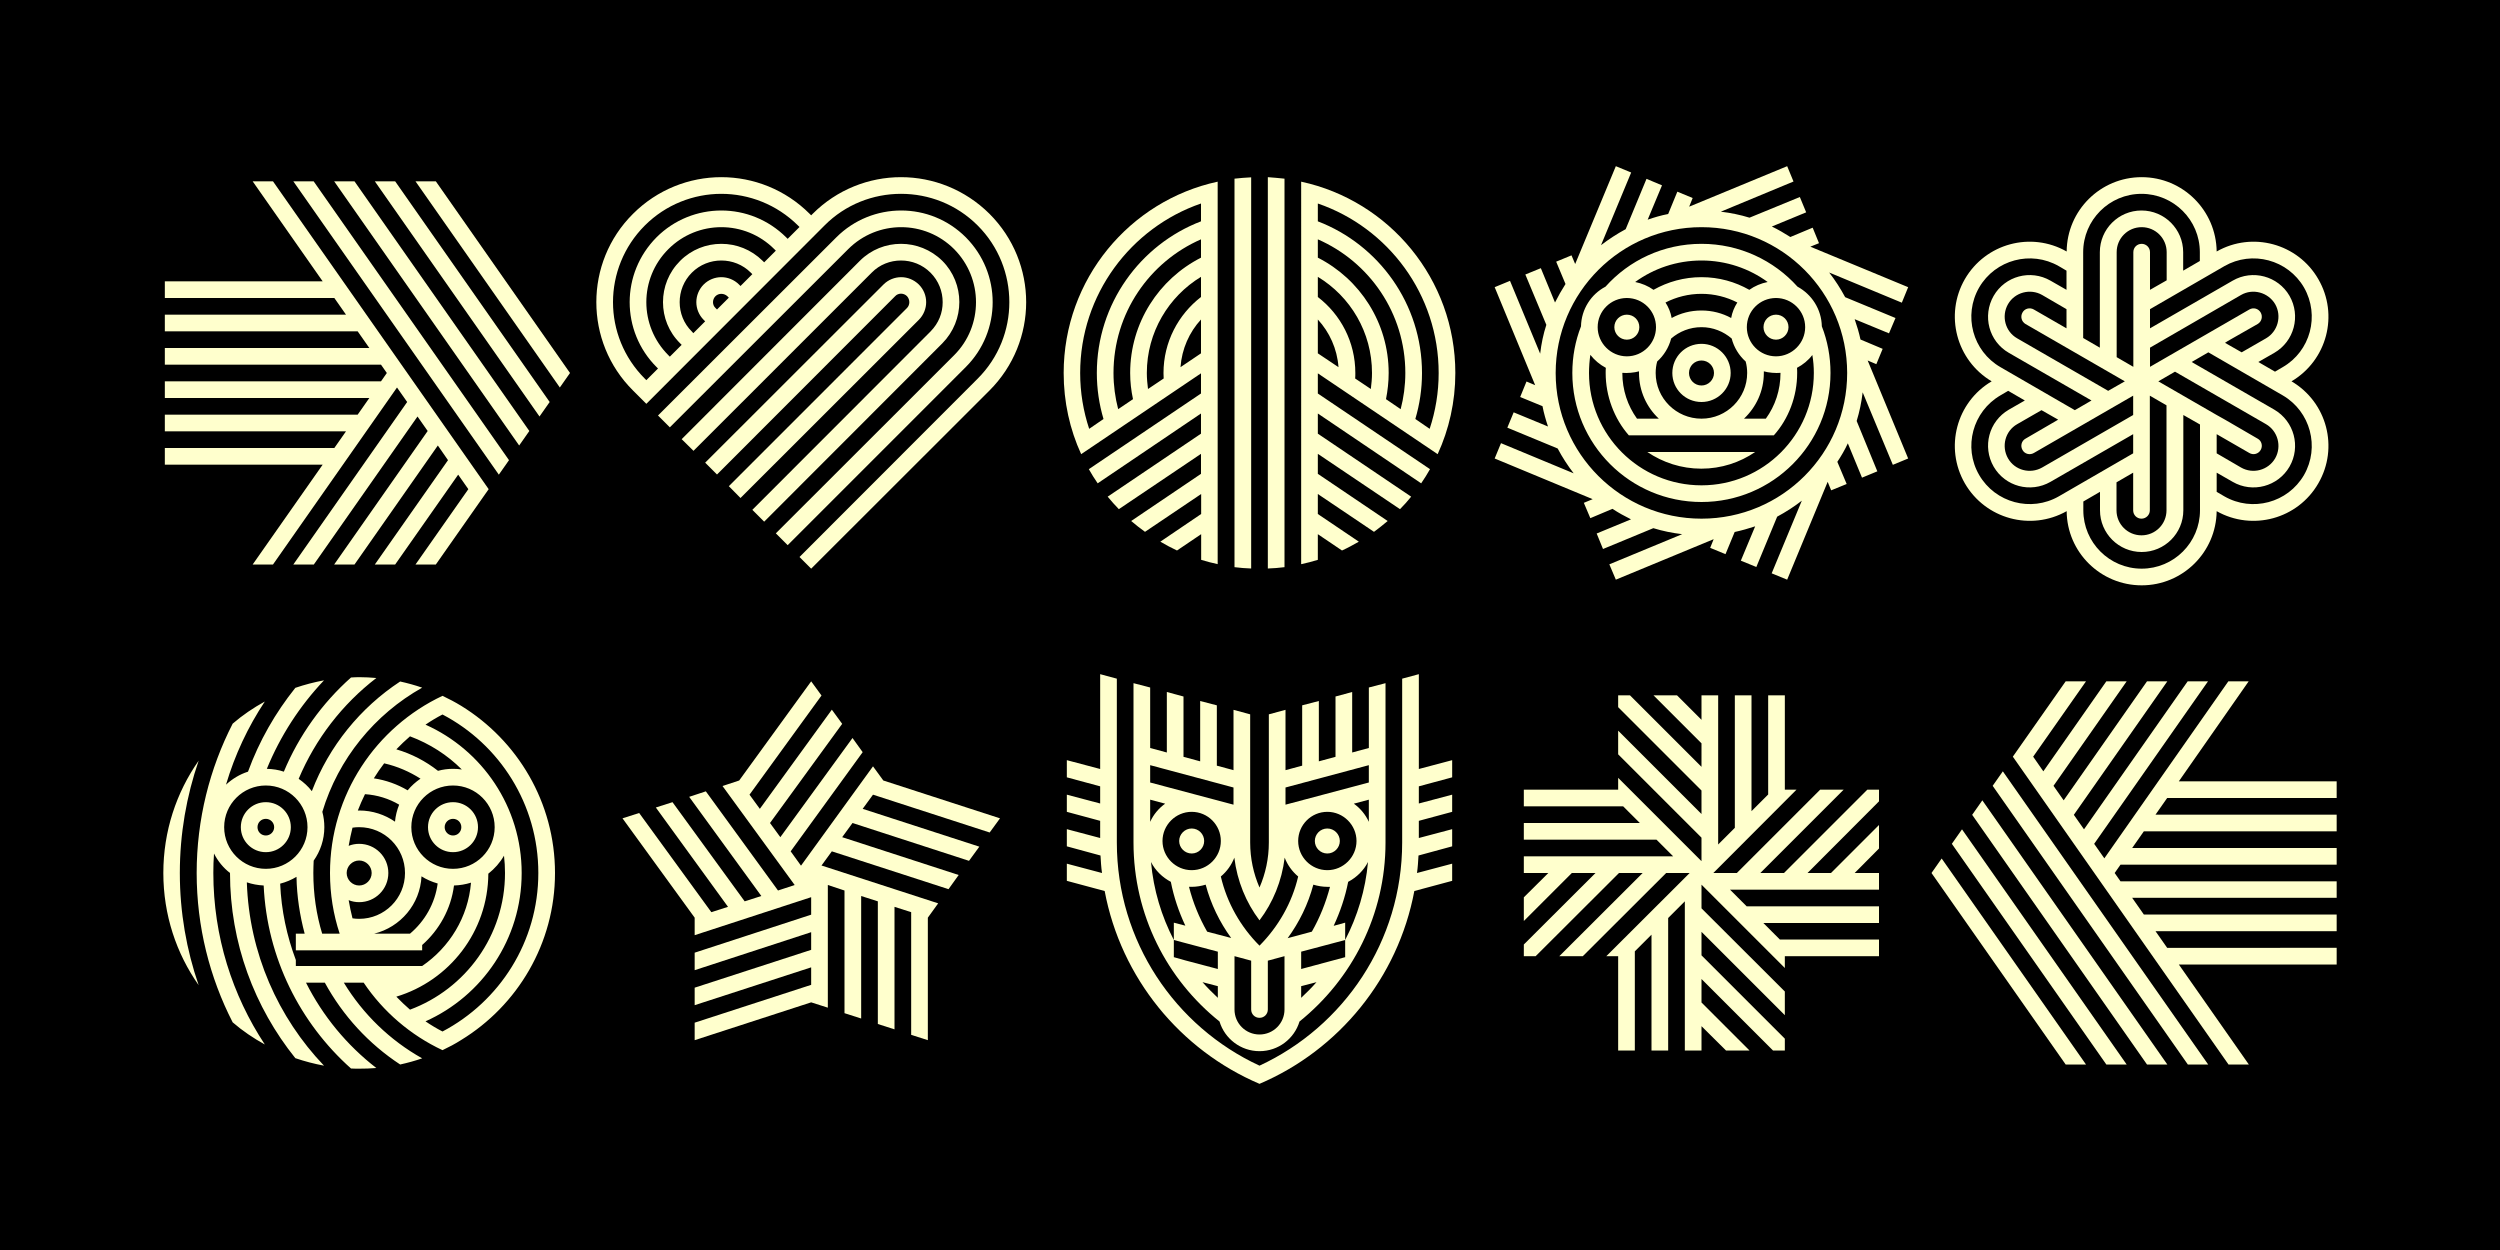 <?xml version="1.0" encoding="utf-8"?>
<!-- Generator: Adobe Illustrator 24.2.3, SVG Export Plug-In . SVG Version: 6.00 Build 0)  -->
<svg version="1.1" id="Layer_1" xmlns="http://www.w3.org/2000/svg" xmlns:xlink="http://www.w3.org/1999/xlink" x="0px" y="0px"
	 viewBox="0 0 1500 750" style="enable-background:new 0 0 1500 750;" xml:space="preserve">
<style type="text/css">
	.st0{fill:#FFFFCD;}
</style>
<path d="M0,0h1500v750H0V0z"/>
<g>
	<path class="st0" d="M293.2,293.5l-31.7,45.2h-12.2l31.7-45.2l-6.1-8.7l-37.8,53.9h-12.2l43.9-62.6l-6.1-8.8l-50,71.4h-12.2
		l56.1-80.1l-6.1-8.7l-62.2,88.8H176l68.3-97.5l-6.1-8.7l-74.4,106.2h-12.2l42-59.9H98.9v-10h101.7l7-10H98.9v-10h115.7l7-10H98.9
		v-10h129.7l3.5-5l-3.5-5H98.9v-10h122.7l-7-10H98.9v-10h108.7l-7-10H98.9v-10h94.7l-42-60h12.2L293.2,293.5z M305.4,276.1l-6.1,8.7
		L176,108.8h12.2L305.4,276.1z M317.6,258.6l-6.1,8.7l-111-158.5h12.2L317.6,258.6z M329.8,241.2l-6.1,8.7l-98.8-141.1h12.2
		L329.8,241.2z M342,223.8l-6.1,8.7l-86.6-123.7h12.2L342,223.8z"/>
	<path class="st0" d="M593.7,128.3c14.6,14.6,22,33.8,22,53s-7.4,38.4-22,53l-107,106.9l-7-7l106.9-107c12.7-12.7,19-29.3,19-45.9
		s-6.3-33.3-19-46c-12.7-12.7-29.3-19-46-19c-16.6,0-33.3,6.3-45.9,19l-106.9,107l-8-8c-14.7-14.6-22-33.8-22-53s7.3-38.4,22-53
		c14.6-14.6,33.8-22,53-22s38.4,7.4,53,22l0.9,0.9l0.9-0.9c14.6-14.6,33.8-22,53-22C559.8,106.3,579,113.7,593.7,128.3z
		 M386.9,135.3c-12.7,12.7-19.1,29.4-19.1,46s6.4,33.2,19.1,45.9l0.9,0.9l7-7l-0.9-0.9c-10.7-10.7-16.1-24.8-16.1-38.9
		c0-14.1,5.4-28.1,16.1-38.9c10.7-10.7,24.8-16.1,38.9-16.1c14.1,0,28.1,5.4,38.9,16.1l0.9,0.9l7.1-7.1l-0.9-0.9
		c-12.7-12.6-29.4-19-46-19C416.2,116.3,399.5,122.7,386.9,135.3z M401,149.5c-8.8,8.8-13.2,20.3-13.2,31.8c0,11.5,4.4,23,13.2,31.8
		l0.9,0.9l7.1-7.1l-0.9-0.9c-6.9-6.8-10.3-15.7-10.3-24.7s3.4-17.9,10.3-24.8c6.8-6.8,15.7-10.2,24.7-10.2c9,0,17.9,3.4,24.8,10.2
		l0.9,0.9l7-7l-0.9-0.9c-8.8-8.8-20.3-13.2-31.8-13.2C421.3,136.3,409.8,140.7,401,149.5z M579.5,142.4
		c10.7,10.8,16.1,24.8,16.1,38.9c0,14.1-5.4,28.2-16.1,38.9L472.6,327.1l-7.1-7.1l107-106.9c8.8-8.8,13.1-20.3,13.1-31.8
		c0-11.5-4.4-23-13.1-31.8c-8.8-8.8-20.3-13.2-31.8-13.2c-11.5,0-23,4.4-31.8,13.2l-107,106.9l-7.1-7.1l107-106.9
		c10.7-10.7,24.8-16.1,38.9-16.1C554.8,126.3,568.8,131.7,579.5,142.4z M415.1,163.6c-4.9,4.9-7.3,11.3-7.3,17.7
		c0,6.4,2.4,12.8,7.3,17.6l0.9,1l7.1-7.1l-0.9-0.9c-2.9-2.9-4.4-6.8-4.4-10.6s1.5-7.7,4.4-10.6s6.8-4.4,10.6-4.4s7.7,1.5,10.6,4.4
		l0.9,0.9l7.1-7.1l-0.9-0.9c-4.9-4.9-11.3-7.3-17.7-7.3S420,158.7,415.1,163.6z M565.4,156.5c6.8,6.8,10.2,15.8,10.2,24.7
		c0,9-3.4,17.9-10.2,24.8L458.5,313l-7.1-7.1l106.9-107c5-5.1,7.3-11.2,7.3-17.6c0-6.4-2.4-12.8-7.3-17.7
		c-4.9-4.9-11.3-7.3-17.7-7.3s-12.8,2.4-17.6,7.3L416.1,270.5l-7.1-7l106.9-107c6.8-6.8,15.7-10.2,24.7-10.2
		C549.5,146.3,558.5,149.7,565.4,156.5z M551.3,170.7c2.9,2.9,4.4,6.7,4.4,10.6c0,3.8-1.5,7.7-4.4,10.6l-107,106.9l-7-7.1
		l106.9-106.9c0.9-0.9,1.4-2.2,1.4-3.5c0-1.3-0.5-2.6-1.4-3.6c-1-1-2.3-1.5-3.6-1.5c-1.3,0-2.6,0.5-3.5,1.5l-106.9,107l-7.1-7.1
		l107-106.9c2.9-2.9,6.8-4.4,10.6-4.4C544.5,166.3,548.3,167.8,551.3,170.7z M429.3,177.7c-1,1-1.5,2.3-1.5,3.6
		c0,1.3,0.5,2.6,1.5,3.5l0.9,0.9l7.1-7.1l-0.9-0.9c-1-0.9-2.3-1.4-3.6-1.4S430.2,176.8,429.3,177.7z"/>
	<path class="st0" d="M730.7,338.5c-3.4-0.7-6.7-1.6-10-2.6v-15.4l-14.5,9.8c-3.4-1.6-6.8-3.4-10-5.3l24.5-16.6v-12L687,319.1
		c-2.9-2.1-5.6-4.2-8.3-6.5l41.9-28.3v-12l-49.3,33.2c-2.3-2.4-4.6-4.9-6.7-7.5l56-37.8v-12.1l-62,41.9c-1.9-2.8-3.7-5.6-5.3-8.5
		l67.3-45.4V224l-71.9,48.5c-6.8-14.8-10.5-31.3-10.5-48.7c0-56.3,39.6-103.4,92.4-114.8V338.5z M648.1,223.8
		c0,11.7,1.9,22.9,5.4,33.5l8.6-5.9c-2.6-8.8-4-18-4-27.6c0-41.5,26-77,62.5-91v-10.7C678.5,136.6,648.1,176.7,648.1,223.8z
		 M668.1,223.8c0,7.5,1,14.8,2.8,21.7l8.9-6c-1.1-5.1-1.7-10.3-1.7-15.7c0-30.2,17.3-56.4,42.5-69.2v-11
		C689.7,157.1,668.1,187.9,668.1,223.8z M688.1,223.8c0,3.2,0.3,6.5,0.7,9.6l9.4-6.3c0-1.1-0.1-2.2-0.1-3.3
		c0-18.6,8.9-35.1,22.5-45.6v-12.1C701.2,177.9,688.1,199.3,688.1,223.8z M708.3,220.3l12.3-8.3v-20.3
		C713.6,199.3,709.1,209.3,708.3,220.3z M750.7,341.1c-3.4-0.1-6.7-0.4-10-0.8V107.2c3.3-0.4,6.6-0.6,10-0.8V341.1z M770.7,107.2
		v233.1c-3.3,0.4-6.6,0.7-10,0.8V106.3C764.1,106.6,767.4,106.8,770.7,107.2z M873.2,223.8c0,17.4-3.8,33.9-10.6,48.7L790.7,224
		v12.1l67.3,45.4c-1.6,2.9-3.4,5.7-5.3,8.5l-62-41.9v12.1l56,37.8c-2.1,2.6-4.3,5.1-6.7,7.5l-49.3-33.2v12l41.9,28.3
		c-2.7,2.3-5.4,4.4-8.2,6.5l-33.7-22.7v12l24.6,16.6c-3.3,1.9-6.6,3.7-10.1,5.3l-14.5-9.8v15.4c-3.3,1-6.6,1.9-10,2.6V109
		C833.6,120.4,873.2,167.5,873.2,223.8z M790.7,132.8c36.5,14,62.5,49.5,62.5,91c0,9.6-1.4,18.8-4,27.6l8.6,5.9
		c3.5-10.6,5.4-21.8,5.4-33.5c0-47.1-30.3-87.2-72.5-101.7V132.8z M790.7,154.6c25.2,12.8,42.5,39,42.5,69.2
		c0,5.4-0.6,10.6-1.6,15.7l8.8,6c1.8-6.9,2.8-14.2,2.8-21.7c0-35.9-21.6-66.7-52.5-80.2V154.6z M790.7,178.2
		c13.7,10.5,22.5,27,22.5,45.6c0,1.1,0,2.2-0.1,3.3l9.4,6.3c0.4-3.1,0.7-6.4,0.7-9.6c0-24.5-13-45.9-32.5-57.7V178.2z M790.7,212
		l12.4,8.3c-0.8-11-5.4-21-12.4-28.6V212z"/>
	<path class="st0" d="M1120.6,216.3l24.3,58.8l-9.2,3.8l-18.1-43.5c-0.7,5.9-1.9,11.7-3.6,17.2l12.4,30.2l-9.2,3.8l-8.5-20.6
		c-1.8,3.9-3.9,7.5-6.3,11.1l5.6,13.3l-9.3,3.8l-2.1-5.1l-24.3,58.7l-9.3-3.8l18.1-43.6c-4.6,3.6-9.6,6.8-14.8,9.6l-12.5,30.2
		l-9.3-3.8l8.6-20.6c-4,1.3-8.1,2.5-12.3,3.4l-5.5,13.3l-9.2-3.8l2.1-5.2l-58.7,24.3l-3.9-9.2l43.7-18.1c-6-0.7-11.8-1.9-17.3-3.6
		l-30.2,12.5l-3.8-9.3l20.6-8.5c-3.8-1.9-7.5-3.9-11.1-6.3l-13.3,5.6l-3.9-9.2l5.3-2.2l-58.8-24.4l3.8-9.2l43.6,18.1
		c-3.6-4.7-6.8-9.6-9.6-14.9l-30.2-12.5l3.8-9.2l20.6,8.5c-1.3-3.9-2.5-8-3.3-12.2l-13.4-5.5l3.8-9.3l5.2,2.2l-24.3-58.8l9.2-3.8
		l18.1,43.7c0.7-6,1.9-11.8,3.7-17.3l-12.6-30.2l9.3-3.8l8.5,20.6c1.9-3.8,4-7.5,6.3-11.1l-5.6-13.4l9.2-3.8l2.2,5.2l24.4-58.7
		l9.2,3.8l-18.1,43.6c4.7-3.6,9.6-6.8,14.8-9.6l12.5-30.2l9.3,3.9l-8.6,20.6c4-1.4,8.1-2.6,12.3-3.4l5.5-13.4l9.2,3.8l-2.1,5.2
		l58.8-24.3l3.8,9.2l-43.6,18.1c5.9,0.7,11.7,1.9,17.2,3.6l30.2-12.4l3.8,9.2l-20.6,8.5c3.9,1.9,7.5,4,11.1,6.3l13.4-5.6l3.8,9.3
		l-5.2,2.1l58.7,24.3l-3.8,9.3l-43.6-18.1c3.6,4.6,6.8,9.6,9.6,14.8l30.2,12.5l-3.9,9.2l-20.6-8.5c1.4,4,2.6,8.1,3.5,12.2l13.3,5.6
		l-3.8,9.2L1120.6,216.3z M1108.3,223.8c0-48.3-39.1-87.5-87.4-87.5s-87.5,39.2-87.5,87.5c0,48.3,39.2,87.4,87.5,87.4
		S1108.3,272.1,1108.3,223.8z M1093.1,195.8c3.4,8.7,5.2,18.1,5.2,28c0,42.7-34.7,77.4-77.4,77.4c-42.8,0-77.5-34.7-77.5-77.4
		c0-9.9,1.8-19.3,5.2-28c0.2-10.3,6.1-19.3,14.7-23.8c14.1-15.8,34.7-25.7,57.6-25.7c22.8,0,43.4,9.9,57.6,25.7
		C1087,176.6,1092.9,185.5,1093.1,195.8z M1088.3,223.8c0-3.7-0.3-7.3-0.9-10.8c-2.4,3.2-5.6,5.8-9.2,7.7c0.1,1,0.1,2.1,0.1,3.1
		c0,14.1-5.2,27.6-14,37.4h-87c-8.8-10-13.9-23.6-13.9-37.4c0-1,0-2.1,0.1-3.1c-3.6-1.9-6.8-4.6-9.3-7.8c-0.5,3.5-0.8,7.2-0.8,10.9
		c0,37.2,30.2,67.4,67.5,67.4C1058.1,291.2,1088.3,261,1088.3,223.8z M958.6,196.3c0,9.6,7.9,17.5,17.5,17.5
		c9.7,0,17.5-7.9,17.5-17.5c0-9.7-7.8-17.5-17.5-17.5C966.5,178.8,958.6,186.6,958.6,196.3z M968.6,196.3c0-4.2,3.4-7.5,7.5-7.5
		c4.2,0,7.5,3.3,7.5,7.5c0,4.1-3.3,7.5-7.5,7.5C972,203.8,968.6,200.4,968.6,196.3z M995.3,251.2c-7.3-6.8-11.9-16.6-11.9-27.4v-1
		c-2.7,0.8-7.2,1.2-10,0.9v0.1c0,10.2,3.2,19.6,8.8,27.4H995.3z M1020.9,156.3c-14.9,0-28.7,4.8-39.8,12.9c4,0.8,7.8,2.4,11,4.7
		c8.5-4.8,18.3-7.6,28.8-7.6c10.5,0,20.2,2.8,28.7,7.6c3.2-2.3,7-3.9,11-4.7C1049.5,161.1,1035.7,156.3,1020.9,156.3z M988.4,271.2
		h64.7c-9.2,6.3-20.3,10-32.3,10C1008.8,281.2,997.7,277.5,988.4,271.2z M1047.4,216.9c-4-3.6-7-8.4-8.4-13.8
		c-4.9-4.2-11.2-6.8-18.1-6.8c-7,0-13.3,2.6-18.2,6.8c-1.4,5.4-4.4,10.2-8.4,13.8c-0.6,2.2-0.9,4.5-0.9,6.9
		c0,15.1,12.3,27.4,27.5,27.4c15.1,0,27.4-12.3,27.4-27.4C1048.3,221.4,1048,219.1,1047.4,216.9z M1042.4,181.5
		c-6.4-3.3-13.8-5.2-21.5-5.2c-7.8,0-15.1,1.9-21.6,5.2c1.8,2.8,3.1,5.9,3.7,9.3c5.3-2.9,11.4-4.5,17.9-4.5c6.4,0,12.5,1.6,17.8,4.5
		C1039.3,187.4,1040.6,184.3,1042.4,181.5z M1038.4,223.8c0,9.6-7.9,17.4-17.5,17.4c-9.7,0-17.5-7.8-17.5-17.4
		c0-9.7,7.8-17.5,17.5-17.5C1030.5,206.3,1038.4,214.1,1038.4,223.8z M1028.4,223.8c0-4.2-3.4-7.5-7.5-7.5c-4.2,0-7.5,3.3-7.5,7.5
		c0,4.1,3.3,7.5,7.5,7.5C1025,231.3,1028.4,227.9,1028.4,223.8z M1068.3,223.7c-2.8,0.3-7.3-0.1-10-0.9v1c0,10.8-4.6,20.5-11.9,27.4
		h13.1c5.6-7.7,8.8-17.2,8.8-27.4V223.7z M1083.1,196.3c0-9.7-7.9-17.5-17.5-17.5c-9.7,0-17.5,7.8-17.5,17.5
		c0,9.6,7.8,17.5,17.5,17.5C1075.2,213.8,1083.1,205.9,1083.1,196.3z M1073.1,196.3c0,4.1-3.4,7.5-7.5,7.5c-4.1,0-7.5-3.4-7.5-7.5
		c0-4.2,3.4-7.5,7.5-7.5C1069.7,188.8,1073.1,192.1,1073.1,196.3z"/>
	<path class="st0" d="M1391,290c-12.3,21.4-39.6,28.8-61,16.7c-0.3,24.6-20.3,44.5-45,44.5c-24.7,0-44.8-19.9-45-44.5
		c-21.5,12.1-48.7,4.7-61.1-16.7c-12.3-21.4-5.1-48.7,16.1-61.2c-21.2-12.6-28.4-39.9-16.1-61.3c12.4-21.4,39.6-28.8,61.1-16.6
		c0.2-24.7,20.3-44.6,45-44.6c24.7,0,44.7,19.9,45,44.6c21.4-12.2,48.7-4.8,61,16.6c12.4,21.4,5.2,48.7-16.1,61.3
		C1396.2,241.3,1403.4,268.6,1391,290z M1279.9,272v-11.5l-49.6,28.6c-12,6.9-27.2,2.8-34.1-9.1c-6.9-12-2.9-27.2,9.1-34.2l9.6-5.5
		l-10-5.8l-4.6,2.7c-16.7,9.7-22.5,31.1-12.8,47.8c9.7,16.7,31.1,22.4,47.8,12.8L1279.9,272z M1200.3,220.3l44.6,25.8l10-5.8
		l-49.6-28.6c-12-6.9-16-22.2-9.1-34.2c6.9-11.9,22.1-16,34.1-9.1l9.6,5.5v-11.5l-4.6-2.7c-16.7-9.6-38.1-3.9-47.8,12.8
		C1177.8,189.3,1183.6,210.7,1200.3,220.3z M1215.3,263.2l19.6-11.4l-10-5.7l-14.6,8.4c-7.2,4.1-9.6,13.3-5.5,20.5
		c4.1,7.2,13.3,9.6,20.5,5.5l54.6-31.5v-11.6l-59.6,34.4c-2.4,1.4-5.5,0.6-6.8-1.8C1212.1,267.6,1212.9,264.5,1215.3,263.2z
		 M1215.3,194.4c-2.4-1.4-3.2-4.5-1.8-6.9c1.3-2.4,4.4-3.2,6.8-1.8l19.6,11.3v-11.5l-14.6-8.5c-7.2-4.1-16.4-1.6-20.5,5.5
		c-4.1,7.2-1.7,16.4,5.5,20.5l54.6,31.5l10-5.7L1215.3,194.4z M1249.9,202.8l10,5.8v-57.3c0-13.8,11.2-25,25-25
		c13.8,0,25,11.2,25,25v11.1l10-5.8v-5.3c0-19.3-15.7-35-35-35c-19.3,0-35,15.7-35,35V202.8z M1320,254.7l-10-5.7v57.2
		c0,13.8-11.2,25-25,25c-13.8,0-25-11.2-25-25v-11.1l-10,5.8v5.3c0,19.3,15.7,35,35,35c19.3,0,35-15.7,35-35V254.7z M1290,151.3
		v22.6l10-5.7v-16.9c0-8.3-6.7-15-15-15s-15,6.7-15,15v63l10,5.8v-68.8c0-2.8,2.2-5,5-5C1287.7,146.3,1290,148.5,1290,151.3z
		 M1279.9,306.2v-22.6l-10,5.8v16.8c0,8.3,6.7,15,15,15s15-6.7,15-15v-63l-10-5.8v68.8c0,2.8-2.3,5-5,5
		C1282.1,311.2,1279.9,309,1279.9,306.2z M1290,185.5V197l49.6-28.6c11.9-6.9,27.2-2.8,34.1,9.1c6.9,12,2.8,27.3-9.1,34.2l-9.6,5.5
		l10,5.8l4.6-2.7c16.7-9.6,22.4-31,12.8-47.8c-9.7-16.7-31.1-22.4-47.8-12.8L1290,185.5z M1354.6,194.4l-17.9,10.2l-1.7,1.1l10,5.7
		l14.6-8.4c7.1-4.1,9.6-13.3,5.5-20.5c-4.2-7.1-13.4-9.6-20.5-5.5l-54.6,31.6v11.5l59.6-34.4c2.4-1.4,5.4-0.6,6.8,1.8
		C1357.8,189.9,1357,193,1354.6,194.4z M1330,249l5,2.8l19.6,11.4c2.4,1.3,3.2,4.4,1.8,6.8c-1.4,2.4-4.4,3.2-6.8,1.8l-19.6-11.3V272
		l14.6,8.5c7.1,4.1,16.3,1.7,20.5-5.5c4.1-7.2,1.6-16.4-5.5-20.5L1305,223l-10,5.8L1330,249z M1369.6,237.2l-44.6-25.8l-10,5.8
		l49.6,28.6c11.9,7,16,22.2,9.1,34.2c-6.9,11.9-22.2,16-34.1,9.1l-9.6-5.5v11.5l4.6,2.7c16.7,9.6,38.1,3.9,47.8-12.8
		C1392,268.3,1386.3,246.9,1369.6,237.2z"/>
	<path class="st0" d="M107.9,523.8c0,23.6,4,46.2,11.3,67.3c-13.4-19-21.2-42.2-21.2-67.3c0-25.1,7.8-48.3,21.2-67.4
		C111.9,477.6,107.9,500.2,107.9,523.8z M333,523.8c0,42.4-22.6,79.6-56.3,100.2c-3.6,2.3-7.4,4.3-11.2,6.1
		c-19.2-9-35.6-23.1-47.3-40.5h-11.9c11.5,18.9,27.7,34.6,47,45.4c-4.3,1.5-8.7,2.7-13.2,3.7c-18.9-12.4-34.4-29.3-45.2-49.1h-11.3
		c10.1,20.1,24.6,37.6,42.2,51.2c-3.4,0.3-6.8,0.4-10.3,0.4c-1.6,0-3.3,0-4.9-0.1c-30.5-27.2-50.4-66.2-52.4-109.8
		c-3.5-0.2-6.9-0.8-10.1-1.9c1.4,42.5,18.8,81.2,46.3,110c-5.9-1.1-11.6-2.6-17.2-4.5c-24.5-30.5-39.2-69.1-39.2-111.1
		c-4-3.1-7.3-7.1-9.6-11.7c-0.3,3.9-0.4,7.8-0.4,11.7c0,38,11.4,73.4,30.9,102.9c-6.9-3.8-13.4-8.2-19.3-13.3
		c-13.8-26.9-21.6-57.4-21.6-89.6c0-32.2,7.8-62.7,21.6-89.6c5.9-5.1,12.4-9.5,19.3-13.3c-10.1,15.2-18,32-23.3,49.9
		c3.8-3.5,8.2-6.2,13.2-7.8c6.7-18.4,16.4-35.3,28.4-50.3c5.6-1.9,11.3-3.4,17.2-4.5c-14.5,15.3-26.2,33.3-34.3,53.1
		c3.6,0.1,7,0.6,10.2,1.7c9.1-21.8,23-41.1,40.3-56.5c1.6-0.1,3.3-0.2,4.9-0.2c3.5,0,6.9,0.2,10.3,0.5
		c-20.4,15.7-36.5,36.5-46.6,60.5c3,2.1,5.7,4.5,7.9,7.4c10.4-27.1,29.1-50.1,53-65.8c4.5,1,8.9,2.2,13.2,3.7
		c-28.5,16-50.3,42.6-59.9,74.5c0.8,3,1.2,6,1.2,9.2c0,7.5-2.4,14.4-6.4,20.1c-0.1,2.5-0.2,4.9-0.2,7.4c0,12.6,1.8,24.9,5.3,36.4
		h10.5c-3.8-11.5-5.8-23.7-5.8-36.4c0-47,27.6-87.5,67.5-106.3c3.8,1.8,7.6,3.8,11.2,6C310.4,444.2,333,481.4,333,523.8z
		 M159.5,521.3c13.8,0,25-11.2,25-25c0-13.8-11.2-25-25-25c-13.8,0-25,11.2-25,25C134.5,510.1,145.7,521.3,159.5,521.3z
		 M144.5,496.3c0-8.3,6.7-15,15-15c8.3,0,15,6.7,15,15c0,8.3-6.7,15-15,15C151.2,511.3,144.5,504.6,144.5,496.3z M154.5,496.3
		c0,2.8,2.2,5,5,5c2.7,0,5-2.2,5-5s-2.3-5-5-5C156.7,491.3,154.5,493.5,154.5,496.3z M177.5,570.2v-10h5.3
		c-2.9-10.9-4.7-22.4-4.9-34.1c-3,1.8-6.3,3.2-9.8,4.1c0.7,16.1,4,31.4,9.4,45.8v3.6h75.8c16.4-11.2,27.6-29.3,29.3-50
		c-3.2,1-6.7,1.6-10.2,1.7c-1.8,14.1-8.9,26.7-19.1,35.7v3.2H177.5z M208,523.8c0,4.1,3.4,7.5,7.5,7.5c4.1,0,7.5-3.4,7.5-7.5
		c0-4.1-3.4-7.5-7.5-7.5C211.4,516.3,208,519.7,208,523.8z M209.2,507.5c2-0.8,4.1-1.2,6.3-1.2c9.7,0,17.5,7.8,17.5,17.5
		c0,9.7-7.8,17.5-17.5,17.5c-2.2,0-4.3-0.4-6.3-1.2c0.6,3.7,1.4,7.3,2.3,10.9c1.3,0.2,2.6,0.3,4,0.3c15.2,0,27.5-12.3,27.5-27.5
		c0-15.2-12.3-27.5-27.5-27.5c-1.3,0-2.7,0.1-4,0.3C210.6,500.2,209.8,503.8,209.2,507.5z M214.7,486.3h0.8c8,0,15.4,2.5,21.5,6.7
		c0.3-3.5,1.2-7,2.5-10.2c-6.1-3.6-13.1-5.8-20.5-6.3C217.4,479.7,216,483,214.7,486.3z M224.3,467c7.3,1.1,14.2,3.6,20.3,7.2
		c2.2-2.7,4.8-5,7.7-7c-6.6-4.2-13.9-7.4-21.8-9.2C228.3,460.9,226.2,463.9,224.3,467z M224.5,560.2H246c8.9-7.5,15-18.1,16.6-30.1
		c-3.5-1-6.7-2.4-9.7-4.3C252.1,542.5,240.3,556.3,224.5,560.2z M237.8,449.6c9.2,2.7,17.6,7.1,25,12.9c2.9-0.8,5.9-1.2,9-1.2
		c1.8,0,3.6,0.1,5.3,0.4c-8.7-8.7-19.3-15.5-31.1-19.9C243.1,444.3,240.4,446.9,237.8,449.6z M246,605.8c33.3-12.4,57-44.4,57-82
		c0-3.5-0.2-7-0.6-10.4c-2.4,4.2-5.6,7.8-9.4,10.8c-0.2,34.8-23.4,64.2-55.2,73.8C240.4,600.7,243.1,603.3,246,605.8z M296.8,496.3
		c0-13.8-11.2-25-25-25c-13.8,0-25,11.2-25,25c0,13.8,11.2,25,25,25C285.6,521.3,296.8,510.1,296.8,496.3z M323,523.8
		c0-41.3-23.3-77.2-57.5-95.1c-3.5,1.8-7,3.9-10.2,6.1c34,15.2,57.7,49.3,57.7,89c0,39.7-23.7,73.8-57.7,89
		c3.2,2.2,6.7,4.3,10.2,6.1C299.7,600.9,323,565.1,323,523.8z M286.8,496.3c0,8.3-6.7,15-15,15s-15-6.7-15-15c0-8.3,6.7-15,15-15
		S286.8,488,286.8,496.3z M276.8,496.3c0-2.8-2.2-5-5-5c-2.7,0-5,2.2-5,5s2.3,5,5,5C274.6,501.3,276.8,499.1,276.8,496.3z"/>
	<path class="st0" d="M523.8,476.8l-6.2,8.5l70,22.7l-6.2,8.5l-69.9-22.7l-6.2,8.5l69.9,22.7l-6.1,8.5l-70-22.7l-6.2,8.5l70,22.7
		l-6.2,8.6v73.5l-10-3.2v-73.6l-10-3.2v73.5l-10-3.2v-73.6l-10-3.2v73.5l-10-3.2v-73.6l-10-3.3v73.6l-10-3.2l-69.9,22.7v-10.5
		l69.9-22.7v-10.5l-69.9,22.7v-10.5l69.9-22.7v-10.6l-69.9,22.8v-10.5l69.9-22.8v-10.5l-69.9,22.8v-10.5L373.5,491l10-3.2l43.3,59.5
		l10-3.2l-43.3-59.6l10-3.2l43.3,59.5l10-3.2l-43.3-59.5l10-3.3l43.3,59.5l10-3.3l-43.3-59.4l10-3.3l43.2-59.5l6.2,8.5l-43.2,59.5
		l6.2,8.5l43.2-59.5l6.2,8.5L462,493.8l6.2,8.5l43.3-59.5l6.1,8.5l-43.2,59.5l6.2,8.6l43.2-59.6l6.2,8.5l70,22.7l-6.2,8.5
		L523.8,476.8z"/>
	<path class="st0" d="M851.3,471.8v10.3l20-5.3v10.3l-20,5.4v10.3l20-5.3v10.3l-20.2,5.5c-0.2,3.5-0.4,7-0.9,10.5l21.1-5.6v10.3
		l-22.7,6.1c-9.8,52.2-45.3,95.4-92.9,115.7c-47.6-20.3-83.1-63.5-92.9-115.7l-22.7-6.1v-10.3l21.1,5.6c-0.5-3.5-0.7-7-0.9-10.5
		l-20.2-5.5v-10.3l20,5.3v-10.3l-20-5.4v-10.3l20,5.3v-10.3l-20-5.4v-10.3l20,5.3v-56.9l10,2.7v98.3c0,59.3,35,110.5,85.6,133.9
		c50.5-23.4,85.6-74.6,85.6-133.9v-98.3l10-2.7v56.9l20-5.3v10.3L851.3,471.8z M680.1,505.5v-95.6l10,2.6v36.3l10,2.7v-36.3l10,2.7
		v36.2l10,2.7v-36.2l10,2.6v36.2l10,2.7v-36.2l10,2.7v76.9c0,9.6,2,18.7,5.6,27c3.6-8.3,5.6-17.4,5.6-27v-76.9l10-2.7v36.2l10-2.7
		v-36.2l10-2.6v36.2l10-2.7v-36.2l10-2.7v36.3l10-2.7v-36.3l10-2.6v95.6c0,43.5-20.2,82.1-51.6,107.4c-3.1,10.3-12.7,17.8-24,17.8
		s-20.9-7.5-24-17.8C700.2,587.7,680.1,549,680.1,505.5z M690.1,469.5l50,13.3v-10.3l-50-13.4V469.5z M690.1,479.8v13.3
		c2-4.4,5.1-8.1,9-10.9L690.1,479.8z M704.3,564v10.3l7.1,2l19.3,5.1V571L704.3,564v-10.4l6.9,1.8c-3.9-8.3-6.9-17.1-8.7-26.3
		c-5.1-2.7-9.3-6.8-11.9-11.9C692.1,533.9,696.9,549.8,704.3,564z M697.5,504.6c0,9.6,7.9,17.5,17.5,17.5c9.7,0,17.5-7.9,17.5-17.5
		c0-9.6-7.8-17.5-17.5-17.5C705.4,487.1,697.5,495,697.5,504.6z M707.5,504.6c0-4.1,3.4-7.5,7.5-7.5c4.2,0,7.5,3.4,7.5,7.5
		c0,4.1-3.3,7.5-7.5,7.5C710.9,512.1,707.5,508.7,707.5,504.6z M713.4,532.1c2.4,9.5,6.1,18.5,10.9,26.9l14.4,3.8
		c-6.9-9.5-12.2-20.3-15.3-32c-2.7,0.8-5.5,1.3-8.4,1.3H713.4z M730.7,598.7v-7l-9.2-2.4C724.4,592.6,727.5,595.7,730.7,598.7z
		 M740.6,514.6c-1.7,4.4-4.5,8.3-8.1,11.3c3.7,15.9,11.9,30.2,23.2,41.5c11.2-11.3,19.5-25.6,23.2-41.5c-3.6-3-6.4-6.9-8.1-11.3
		c-1.7,14-7,26.9-15.1,37.6C747.6,541.5,742.3,528.6,740.6,514.6z M740.1,493.2H740C740.1,493.2,740.1,493.3,740.1,493.2
		L740.1,493.2z M740.7,605.7c0,8.3,6.7,15,15,15c8.3,0,15-6.7,15-15v-32l-10,2.7v29.3c0,2.8-2.2,5-5,5c-2.8,0-5-2.2-5-5v-29.3
		l-10-2.7V605.7z M771.3,482.8l50-13.3v-10.4l-50,13.4V482.8z M771.3,493.2L771.3,493.2c0,0.1,0,0,0.1,0H771.3z M788,530.8
		c-3.1,11.7-8.4,22.5-15.4,32.1l14.5-3.9c4.8-8.4,8.4-17.4,10.9-26.9h-1.6C793.5,532.1,790.7,531.6,788,530.8z M778.9,504.6
		c0,9.6,7.8,17.5,17.5,17.5c9.6,0,17.5-7.9,17.5-17.5c0-9.6-7.9-17.5-17.5-17.5C786.7,487.1,778.9,495,778.9,504.6z M807.1,564
		c7.4-14.3,12.2-30.1,13.7-46.8c-2.6,5.1-6.8,9.2-11.9,11.9c-1.8,9.2-4.8,18-8.7,26.4l6.9-1.9V564l-26.4,7v10.4l26.4-7.1V564z
		 M789.9,589.3l-9.2,2.4v7C783.9,595.7,787,592.6,789.9,589.3z M788.9,504.6c0-4.1,3.3-7.5,7.5-7.5c4.1,0,7.5,3.4,7.5,7.5
		c0,4.1-3.4,7.5-7.5,7.5C792.2,512.1,788.9,508.7,788.9,504.6z M821.3,479.8l-9,2.4c3.9,2.8,7,6.5,9,10.9V479.8z"/>
	<path class="st0" d="M1127.4,480.8l-42.9,43h14.1l28.8-28.8v14.1l-14.6,14.7h14.6v10H1038l10,10h79.4v10H1058l9.9,9.9h59.5v10
		h-56.5v7.1l-50-50V545l50,49.9v14.2l-50-50v14.1l50,50v7.1h-7.1l-42.9-42.9v14.1l28.8,28.8h-14.1l-14.7-14.6v14.6h-10v-89.5l-10,10
		v79.5h-10v-69.5l-10,10v59.5h-10v-56.6h-7.1l50-49.9h-14.1l-50,49.9h-14.1l50-49.9h-14.2l-50,49.9h-7.1v-7l43-42.9h-14.2
		l-28.8,28.8v-14.2l14.7-14.6h-14.7v-10h89.6l-10-10h-79.6v-10h69.6l-10-10h-59.6v-10h56.6v-7.1l50,50v-14.1l-50-50v-14.2l50,50
		v-14.1l-50-50v-7.1h7.1l42.9,42.9V446l-28.8-28.8h14.1l14.7,14.7v-14.7h10v89.5l10-10v-79.5h10v69.5l10-10v-59.5h10v56.6h7
		l-49.9,50h14.1l50-50h14.1l-50,50h14.2l50-50h7V480.8z"/>
	<path class="st0" d="M1251.6,638.7h-12.2l-80.5-114.9l6.1-8.7L1251.6,638.7z M1276,638.7h-12.2l-92.7-132.4l6.1-8.7L1276,638.7z
		 M1300.4,638.7h-12.2l-104.9-149.8l6.1-8.7L1300.4,638.7z M1324.9,638.7h-12.2l-117.1-167.2l6.1-8.7L1324.9,638.7z M1307.3,468.8
		h94.7v10h-101.7l-7,10H1402v10h-115.7l-7,10H1402v10h-129.7l-3.5,5l3.5,5H1402v9.9h-122.7l7,10H1402v10h-108.7l7,10H1402v10h-94.7
		l42,60h-12.2L1207.7,454l31.7-45.2h12.2l-31.7,45.2l6.1,8.8l37.8-54h12.2l-43.9,62.7l6.1,8.7l50-71.4h12.2l-56.1,80.1l6.1,8.7
		l62.2-88.8h12.2l-68.3,97.5l6.1,8.7l74.4-106.2h12.2L1307.3,468.8z"/>
</g>
</svg>
